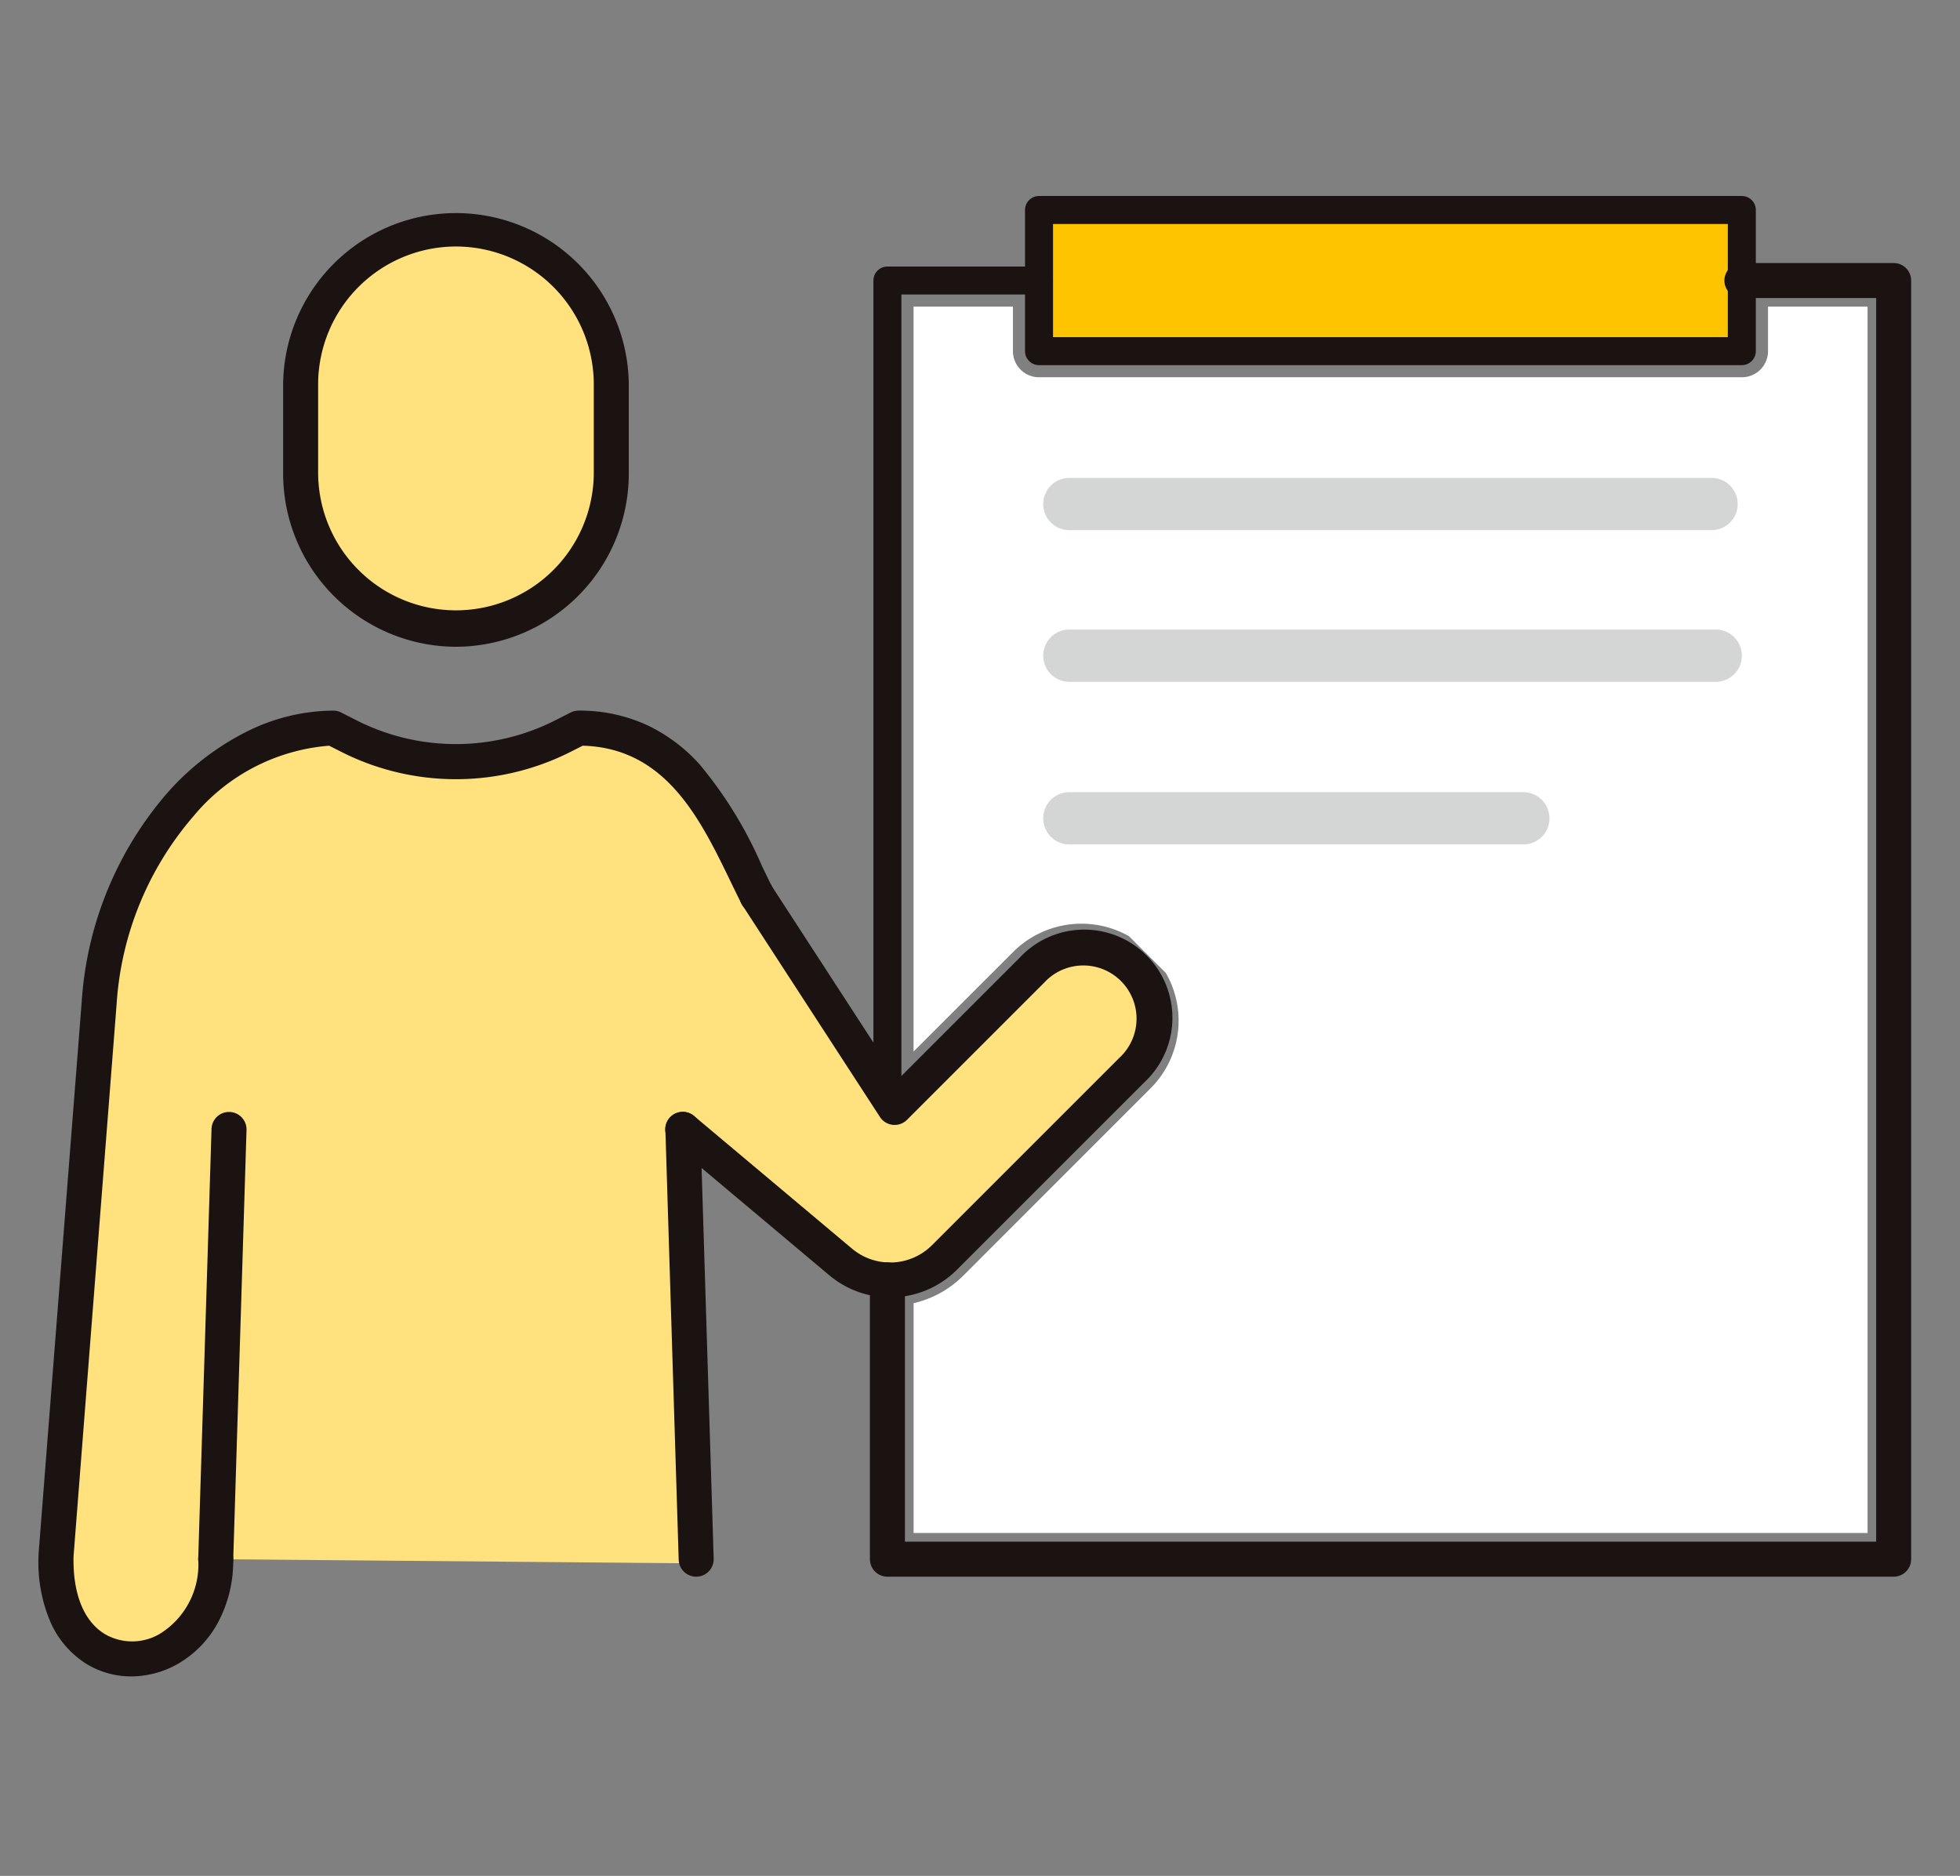 <svg xmlns="http://www.w3.org/2000/svg" width="140" height="134"><rect width="100%" height="100%" fill="#808080" stroke="none"/><defs><clipPath id="a"><path transform="translate(621 2681)" fill="#fff" stroke="#707070" d="M0 0h140v134H0z"/></clipPath></defs><g transform="translate(-621 -2681)" clip-path="url(#a)"><path fill="#ffc400" d="M695.083 2696h50.469v10.081h-50.469z"/><path d="M701.636 2747.871a6.905 6.905 0 00-8.253 1.116l-7.13 7.128v-53.21h7.1v3.177a1.867 1.867 0 001.867 1.867h50.2a1.867 1.867 0 001.867-1.867v-3.177h7.11v87.6h-68.14v-16.413a7.367 7.367 0 003.539-1.959l13.364-13.368a6.827 6.827 0 001.118-8.256" fill="#fff"/><path d="M643.335 2708.103a10.235 10.235 0 1120.469 0v7.1a10.235 10.235 0 01-20.469 0zm27.272 84.572l-.829-31 11.259 9.457a5.507 5.507 0 007.435-.322l13.368-13.365a5.048 5.048 0 000-7.138 5.046 5.046 0 00-7.137 0l-9.8 9.8-9.817-15.111c-2.433-4.812-5.014-11.986-12.752-11.986l-1.119.568a16.892 16.892 0 01-15.291 0l-1.119-.568c-7.738 0-15.794 8.028-16.713 19.581l-3.085 39.491c-.3 10.471 11.4 9.2 11.4.294z" fill="#ffe17d"/><path d="M684.387 2759.711a1 1 0 01-1-1v-57.672a1 1 0 011-1h10.824a1 1 0 010 2h-9.824v56.672a1 1 0 01-1 1zm71.874 33.916h-71.874a1.25 1.25 0 01-1.25-1.25v-19.95a1.25 1.25 0 012.5 0v18.7h69.374v-88.838h-9.589a1.25 1.25 0 010-2.5h10.839a1.25 1.25 0 011.25 1.25v91.338a1.25 1.25 0 01-1.25 1.25z" fill="#1a1311"/><path d="M695.216 2695.001h50.2a1 1 0 011 1v10.082a1 1 0 01-1 1h-50.2a1 1 0 01-1-1v-10.082a1 1 0 011-1zm49.2 2h-48.2v8.082h48.2zm-90.847 30.199a12.378 12.378 0 01-12.345-12.344v-6.4a12.345 12.345 0 0124.689 0v6.4a12.377 12.377 0 01-12.344 12.344zm0-28.592a9.856 9.856 0 00-9.845 9.844v6.4a9.845 9.845 0 0019.689 0v-6.4a9.855 9.855 0 00-9.844-9.844zm-23.19 102.143a6.127 6.127 0 01-3.168-.872 6.7 6.7 0 01-2.592-2.98 10.829 10.829 0 01-.863-4.851v-.062l3.085-39.491a25.271 25.271 0 016.115-14.86 18.81 18.81 0 015.536-4.306 13.989 13.989 0 016.308-1.568 1.25 1.25 0 01.565.135l1.12.568a15.691 15.691 0 0014.159 0l1.119-.568a1.25 1.25 0 01.566-.135 11.473 11.473 0 015.025 1.1 11.882 11.882 0 013.647 2.775 29.784 29.784 0 014.44 7.258c.262.541.509 1.051.756 1.54a1.25 1.25 0 01-2.231 1.128 98.684 98.684 0 01-.775-1.578c-2.171-4.484-4.628-9.556-10.57-9.717l-.845.429a18.14 18.14 0 01-16.422 0l-.845-.428a14.009 14.009 0 00-9.693 5.039 22.76 22.76 0 00-5.484 13.387l-3.077 39.451c-.07 2.689.728 4.673 2.247 5.589a3.887 3.887 0 003.956-.05 5.816 5.816 0 002.7-5.311 1.25 1.25 0 012.5 0 9.3 9.3 0 01-1.123 4.591 7.512 7.512 0 01-2.848 2.9 6.766 6.766 0 01-3.235.886zm40.348-7.124a1.25 1.25 0 01-1.249-1.212l-.95-30.7a1.25 1.25 0 011.211-1.285 1.25 1.25 0 011.288 1.21l.95 30.7a1.25 1.25 0 01-1.211 1.286z" fill="#1a1311"/><path d="M636.409 2793.627h-.039a1.25 1.25 0 01-1.211-1.288l.95-30.699a1.25 1.25 0 011.288-1.21 1.25 1.25 0 011.212 1.288l-.95 30.7a1.25 1.25 0 01-1.25 1.209zm48.167-19.951a6.739 6.739 0 01-4.343-1.583l-11.259-9.457a1.25 1.25 0 111.608-1.914l11.259 9.457a4.233 4.233 0 005.747-.249l13.368-13.369a3.8 3.8 0 10-5.369-5.37l-9.8 9.8a1.25 1.25 0 01-1.932-.2l-9.818-15.114a1.252 1.252 0 112.1-1.362l8.976 13.818 8.71-8.71a6.3 6.3 0 118.9 8.906l-13.368 13.369a6.741 6.741 0 01-4.485 1.972q-.146.006-.294.006z" fill="#1a1311"/><path d="M743.253 2718.871h-45.87a1.867 1.867 0 01-1.867-1.867 1.867 1.867 0 011.867-1.867h45.87a1.867 1.867 0 011.867 1.867 1.867 1.867 0 01-1.867 1.867zm.3 10.834h-46.17a1.867 1.867 0 01-1.867-1.867 1.867 1.867 0 011.867-1.867h46.17a1.867 1.867 0 011.867 1.867 1.867 1.867 0 01-1.867 1.867zm-13.743 11.616h-32.427a1.867 1.867 0 01-1.867-1.867 1.867 1.867 0 011.867-1.867h32.427a1.867 1.867 0 011.867 1.867 1.867 1.867 0 01-1.867 1.867z" fill="#d4d5d5"/></g></svg>